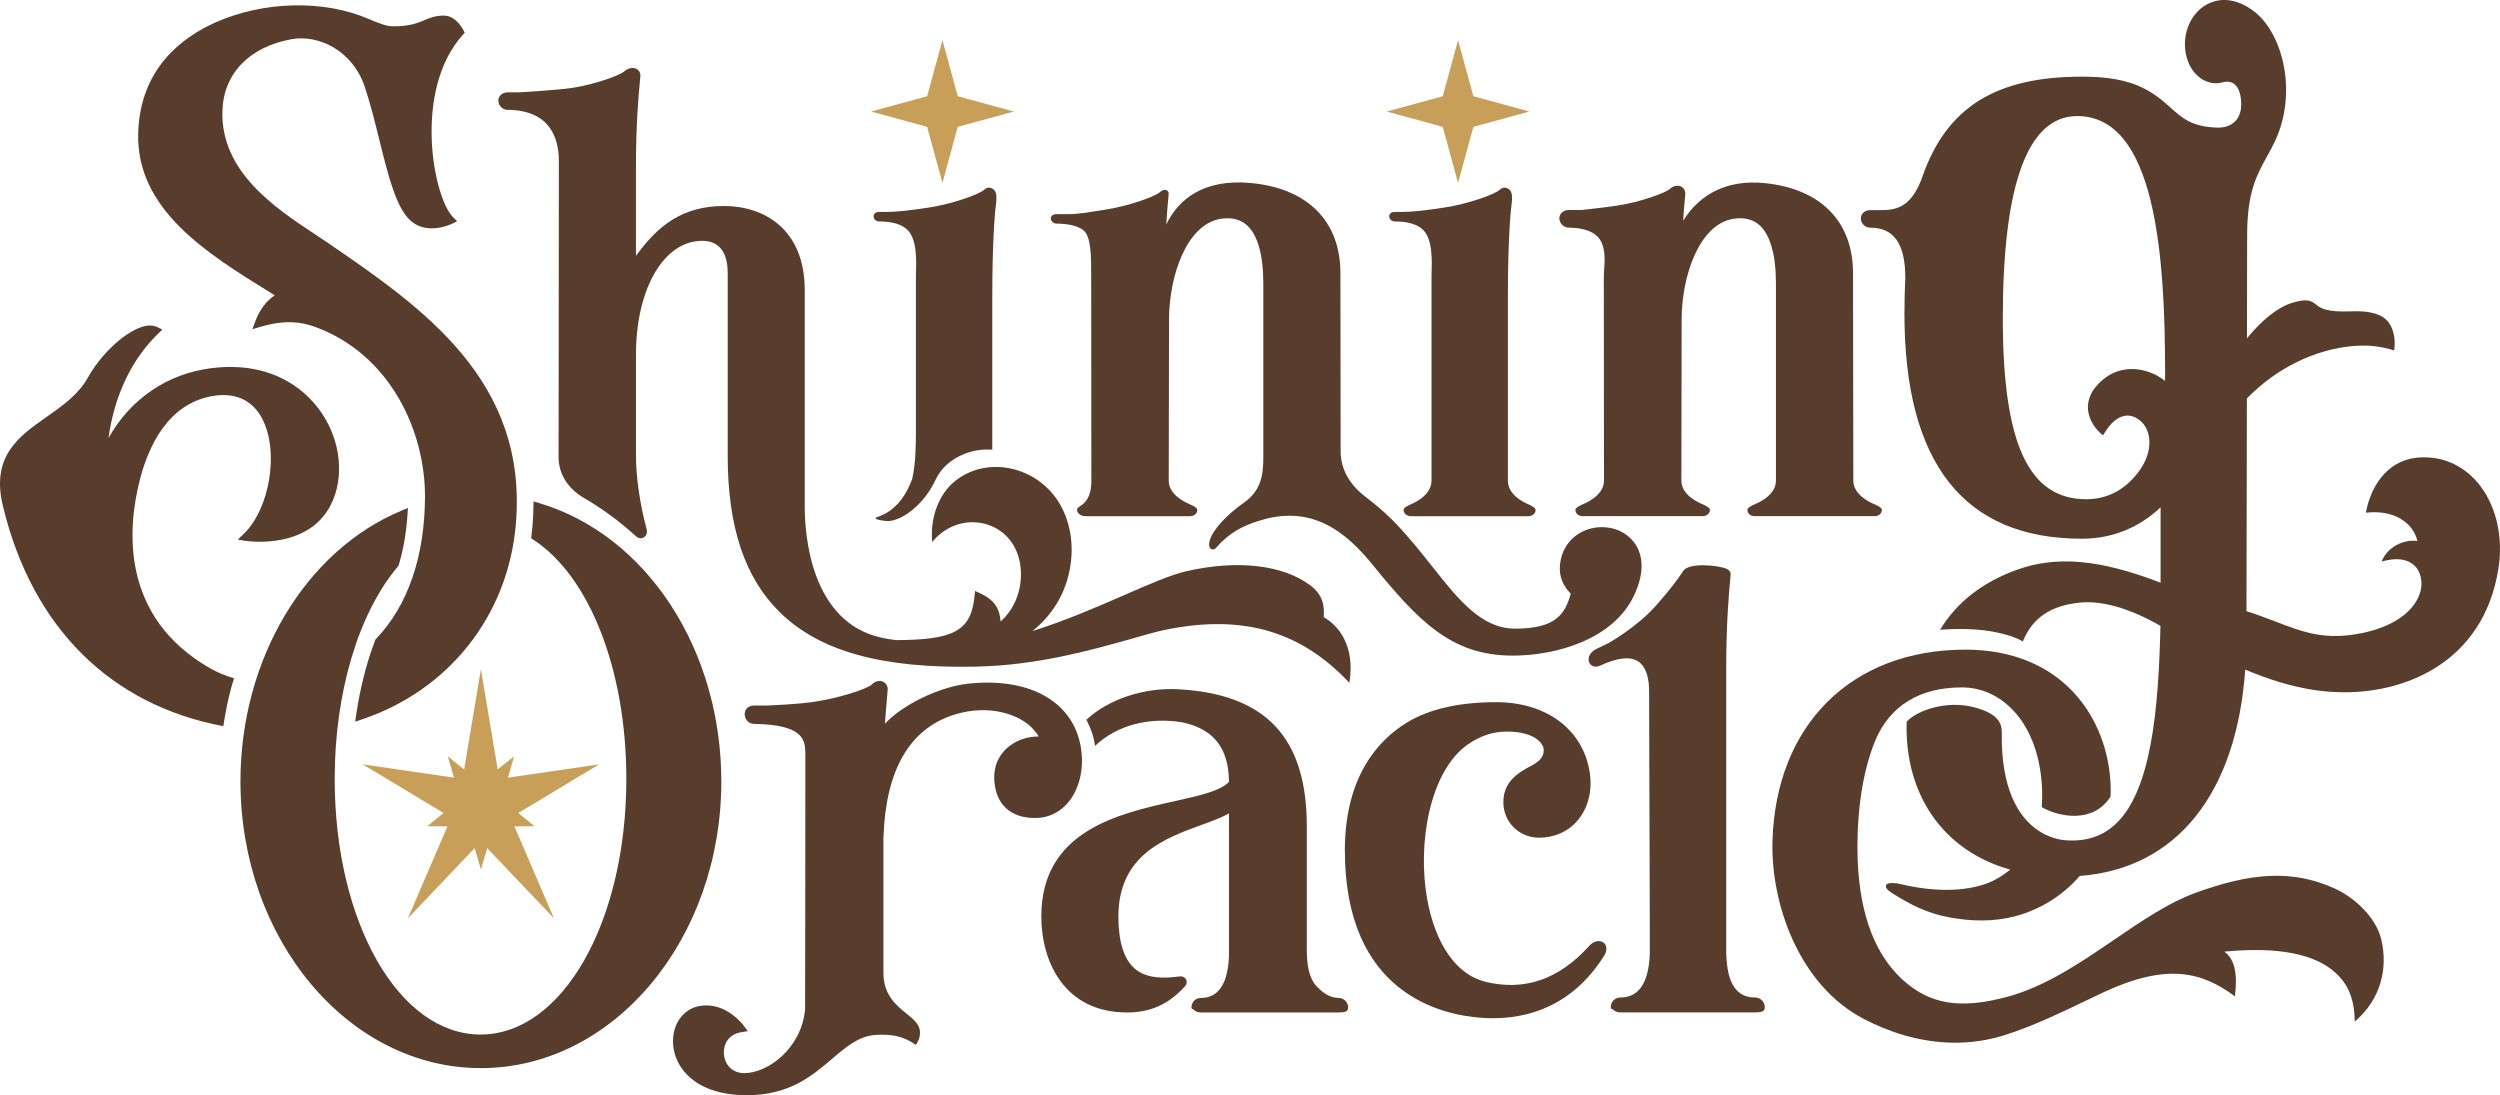 <?xml version="1.0" encoding="UTF-8"?>
<svg id="_レイヤー_2" data-name="レイヤー 2" xmlns="http://www.w3.org/2000/svg" xmlns:xlink="http://www.w3.org/1999/xlink" viewBox="0 0 904.42 396.22">
  <defs>
    <style>
      .cls-1 {
        filter: url(#drop-shadow-1);
      }

      .cls-2 {
        fill: #c89f58;
      }

      .cls-2, .cls-3 {
        stroke-width: 0px;
      }

      .cls-3 {
        fill: #583c2c;
      }
    </style>
    <filter id="drop-shadow-1" filterUnits="userSpaceOnUse">
      <feOffset dx="0" dy="0"/>
      <feGaussianBlur result="blur" stdDeviation="7"/>
      <feFlood flood-color="#443e35" flood-opacity=".2"/>
      <feComposite in2="blur" operator="in"/>
      <feComposite in="SourceGraphic"/>
    </filter>
  </defs>
  <g id="_レイヤー_1-2" data-name="レイヤー 1">
    <g class="cls-1">
      <polygon class="cls-2" points="180.04 278.35 173.98 242.09 167.92 278.35 162 273.63 164.22 281.33 131.22 276.52 160.47 294.11 154.59 298.9 161.88 298.94 147.55 332.23 171.69 306.84 173.98 314.51 176.27 306.84 200.41 332.23 186.08 298.94 193.37 298.9 187.49 294.11 216.74 276.52 183.75 281.33 185.97 273.63 180.04 278.35"/>
      <path class="cls-3" d="M382.24,80.89c4.38.06,7.52.8,9.56,2.29,2.96,2.16,2.96,9.25,2.96,17.24,0,18.05.05,55.41.06,73.47,0,4.12-1.04,6.92-3.18,8.58-1.66,1.28-2.29,1.3-1.88,2.52.37,1.09,1.53,1.75,3.09,1.75h37.59c1.39,0,2.43-.75,2.67-1.9.11-.55.22-1.2-3-2.56-1.71-.72-7.3-3.46-7.3-8.38,0,0,.1-56.91.11-58.16,0-16.26,6.53-34.6,18.63-36.56,3.81-.62,6.96.1,9.35,2.13,4.01,3.41,6.13,10.76,6.13,21.24v63.13c0,6.98-1.24,12.04-6.98,16.15-9.27,6.57-13.64,13.3-12.43,16.18.42.99,1.61.98,2.26.22,4.84-5.58,9.85-7.99,15.05-9.66,15.76-5.13,28.46-.44,41.19,15.2,16.9,20.78,28.78,33.41,51.1,33.41,15.61,0,36.5-5.75,44.02-21.97,4.07-8.79,2.66-14.5.75-17.75-2.26-3.84-6.41-6.34-11.12-6.7-7.79-.6-14.41,4.05-16.14,11.26-1.18,4.92,0,9.21,3.52,12.76-2.06,7.23-5.22,12.65-20.11,12.65-12.2,0-20.48-10.45-30.06-22.55-4.41-5.57-8.97-11.33-14.38-16.77-3.63-3.64-6.88-6.17-9.75-8.4-5.77-4.48-8.95-9.94-8.95-16.5,0-13.7-.08-64.35-.08-64.35,0-18.76-11.74-30.66-32.21-32.63-17.69-1.71-26.61,6.3-30.77,14.93.34-6.51.84-10.2.84-10.83.26-1.58-1.59-2.37-3.17-.79-1.85,1.59-11.22,5.02-19.93,6.34-5.29.79-8.79,1.59-13.2,1.59h-4.23c-3.16,0-2.37,3.43,0,3.43Z"/>
      <path class="cls-3" d="M318.04,80.11c4.82,0,8.21,1.05,10.27,3.07,3.56,3.48,3.16,11.47,3.07,15.35-.01.6-.03,1.15-.03,1.65v55.71c0,5.6-.1,11.96-1.36,17.42-1.99,5.44-5.13,10-9.65,12.45-.3.1-.36.14-.25.14-.79.41-1.6.78-2.48,1.05-2.95.93,2.85,1.65,4.09,1.54,5.23-.48,12.34-6.19,16.2-13.8.27-.51.54-1.03.79-1.56.05-.09.09-.19.14-.28.21-.44.49-.85.75-1.28.31-.49.66-.97,1.03-1.45,3.6-4.46,10.19-7.66,16.87-7.49l1.5.03v-55.33c0-19.32.89-30.25,1.29-32.99.07-.5.12-.98.15-1.44.18-2.77-.06-4.29-2.08-4.94-.67-.22-1.58-.04-2.42.79-1.85,1.59-11.23,5.02-19.94,6.34-6.74,1.01-11.5,1.59-15.49,1.59h-2.45c-2.91,0-2.38,3.43,0,3.43Z"/>
      <path class="cls-3" d="M97.66,105.76l1.74,1.08c-3.06,2.01-5.52,5.29-7.08,9.5l-1.01,2.73,2.8-.81c5.84-1.69,12.34-2.84,20.3.15,27.24,10.24,39.39,38.1,39.34,61.16-.05,21.7-6.18,39.54-17.73,51.58l-.21.22-.11.28c-3.11,8.18-5.42,17.28-6.86,27.05l-.35,2.36,2.27-.75c31.55-10.51,52.95-37.5,55.84-70.45,4.59-52.24-33.89-78.63-67.84-101.9-1.47-1.01-3.07-2.07-4.74-3.17-14.45-9.56-34.24-22.65-33.56-44.7.41-13.48,9.78-23.17,25.06-25.92,9.51-1.71,22.04,3.84,26.54,17.51,1.97,5.98,3.6,12.54,5.17,18.89,3.29,13.27,6.13,24.74,11.41,29.34,5.98,5.28,14.53,1.21,14.89,1.03l1.85-.9-1.46-1.46c-7.2-7.2-14.59-45.87,3.53-66l.67-.74-.45-.9c-.11-.22-2.7-5.3-7.04-5.3-3.14,0-5.09.81-7.16,1.68-2.48,1.03-5.28,2.2-11.22,2.2-2.48,0-5.39-1.18-8.67-2.59C117.28-.15,95.44.32,77.94,8.12c-12.36,5.51-27.24,16.9-27.94,39.9-.85,27.76,24.92,43.69,47.66,57.74Z"/>
      <path class="cls-3" d="M183.83,39.73c15.17.22,18.35,10.23,18.35,18.59l-.1,107.09c0,5.99,3.34,11.36,9.18,14.74,6.57,3.81,13.25,8.72,18.8,13.84.85.78,1.98.94,2.86.41.95-.58,1.35-1.77,1-3.03-2.38-8.69-3.85-18.84-3.85-26.5v-36.55c0-23.88,10.08-41.2,23.96-41.2,7.63,0,9.23,6.34,9.23,11.65v66.19c0,25.62,6.17,44.12,18.87,56.55,14.42,14.12,36.95,20.39,70.92,19.65,21.94-.46,40.83-5.74,56-9.98,4.28-1.2,8.29-2.46,12.06-3.24,29.97-6.27,50.42,1.42,67.05,19.08h0c2.27-14.05-4.54-21.04-9.27-23.76.3-4.57-.54-8.32-4.99-11.59-10.03-7.39-26.33-9.22-44.72-5.02-5.62,1.28-13.41,4.68-22.43,8.62-9.68,4.22-21.22,9.26-33.24,13.02,8.02-6.43,12.89-15.24,13.98-25.56.93-9.06-1.47-17.81-6.6-24-8.95-10.79-25.1-13.26-35.69-4.45-5.54,4.61-8.35,12.56-8.06,19.92l.07,1.89c9.31-11.36,26.27-8.69,30.91,4.31,2.52,7.06,1.48,17.59-6.14,24.45-.32-4.49-2.03-7.73-7.37-10.2l-1.87-.86-.21,2.05c-1.25,12.33-7.42,15.71-28.52,15.72-1.57-.21-3.25-.45-4.99-.83-25.88-5.6-27.89-37.64-27.89-47.33v-78.38c0-22.49-15.1-30.5-29.23-30.5-14.99,0-23.92,7.08-31.84,18.06v-31.61c0-16.52.98-26.72,1.39-31.07.11-1.13.18-1.89.19-2.3.15-1.05-.33-2.06-1.25-2.6-1.32-.77-3.12-.45-4.68.9-1.21,1.2-10.22,4.61-18.86,5.92-5.15.77-18.74,1.56-18.79,1.57h-4.22c-2.44,0-3.56,1.56-3.56,3,0,1.62,1.36,3.37,3.53,3.37Z"/>
      <path class="cls-3" d="M567.67,82.36c4.89.07,8.38,1.21,10.39,3.37,2.83,3.06,2.53,7.91,2.28,11.81-.07,1.05-.13,2.02-.13,2.88l.06,73.47c0,4.93-5.59,7.66-7.3,8.38-3.22,1.36-3.11,2.01-3,2.56.23,1.16,1.28,1.9,2.67,1.9h43.26c1.39,0,2.43-.75,2.67-1.9.11-.55.23-1.2-3-2.56-1.71-.72-7.3-3.46-7.3-8.38,0,0,.1-56.91.1-58.16h0c0-16.26,6.53-34.6,18.63-36.56,3.82-.62,6.96.1,9.35,2.13,4.01,3.41,6.13,10.76,6.13,21.24v71.35c0,4.93-5.59,7.66-7.3,8.38-3.22,1.36-3.11,2.01-3,2.56.23,1.16,1.28,1.9,2.67,1.9h43.26c1.39,0,2.43-.75,2.67-1.9.11-.55.22-1.2-3-2.56-1.71-.72-7.3-3.46-7.3-8.39l-.11-75.03c0-18.76-11.74-30.66-32.22-32.63-12.82-1.23-22.98,3.57-29.24,13.64.22-3.74.48-6.39.64-7.94.07-.71.12-1.2.13-1.47.16-1.24-.41-2.38-1.47-2.93-1.29-.67-2.95-.29-4.13.89-1.53,1.32-10.48,4.68-19.19,6-5.19.78-13.05,1.57-12.98,1.57h-4.23c-2.44,0-3.55,1.56-3.55,3,0,1.62,1.36,3.37,3.53,3.37Z"/>
      <path class="cls-3" d="M897.64,176.26c-4.25-5.8-10.21-9.54-16.78-10.52-6.21-.92-11.52.23-15.78,3.42-7.63,5.72-9.1,15.89-9.16,16.32h0c10-1.18,17.02,3.49,18.62,10.23-4.98-.67-10.86,2.12-12.93,7.44h0c4.76-1.36,8.97-1.27,11.96,1.54,1.26,1.19,3.21,4.39,2.13,9.01-1.32,5.66-7.41,12.39-20.71,15.23-13.58,2.91-21.56-.15-31.67-4.02-3.29-1.26-6.69-2.56-10.61-3.81l.14-76.96c10.8-11.05,24.54-17.72,38.43-18.96,5.57-.5,10.14.16,14.86,1.58.41-2.51.36-6.73-1.89-9.95-2.14-3.07-6.68-4.48-13.44-4.18-9.41.41-11.39-1.22-12.86-2.41-2-1.62-3.51-2.21-8.75-.66-5.07,1.55-10.88,6.15-16.32,12.85l.07-37.43c0-15.39,3.46-21.65,7.12-28.27,1-1.81,2.04-3.68,3-5.75,8.01-17.26,2.97-37.8-6.78-46.15-5.82-4.91-12.25-6.13-17.65-3.35-5.42,2.79-8.69,9.23-8.14,16.04.41,4.75,2.43,8.6,5.68,10.85,2.39,1.65,5.19,2.19,7.69,1.48,1.78-.5,3.26-.32,4.39.54,1.64,1.24,2.54,3.88,2.54,7.44,0,2.59-.79,4.73-2.3,6.19-1.53,1.49-3.74,2.25-6.38,2.16-9.1-.26-12.57-3.36-16.96-7.27-2.92-2.61-6.24-5.57-11.68-7.88-6.9-2.93-14.95-3.27-20.4-3.27-31.06,0-48.81,11.11-57.55,36.01-3.57,10.17-8.4,12.26-14.55,12.26h-4.23c-2.44,0-3.56,1.56-3.56,3,0,1.62,1.36,3.37,3.56,3.37,8.43,0,12.53,5.91,12.53,18.06v.16c-.21,4.32-.31,8.56-.31,12.94,0,53.98,21.57,81.35,64.11,81.35,10.92,0,20.51-3.81,28.55-11.34v27.26c-22.07-8.52-37.8-9.87-52.28-4.57-12.32,4.51-21.57,11.77-27.48,21.6,0,0,7.45-.71,14.96.09,10.49,1.12,14.96,4.13,14.96,4.13,3.49-8.55,10.08-13.02,20.74-14.07,11.52-1.13,24.38,5.68,29.06,8.44-.72,30.43-3.3,60.08-16.61,72.03-4.82,4.32-10.76,6.11-18.12,5.49-3.88-.34-23.22-3.78-22.67-38.86.05-3.57-1.48-6.9-9.8-9.16-10.04-2.73-20.72.99-24.62,5.15-.81,26.59,13.41,46.8,37.5,53.54-1.59,1.25-3.26,2.38-4.91,3.32-6.73,3.87-18.9,5.69-34.83,1.9-2.38-.57-4.59-.49-5.07.18-.74,1.04.45,2.1,2.69,3.49,5.57,3.44,11.6,6.81,19.93,8.34,8.06,1.5,16.25,1.72,24.23-.46,8.98-2.45,17.01-7.48,23.09-14.5,34.98-2.64,56.7-29.76,59.85-74.64,4.66,1.94,8.72,3.41,12.65,4.58,7.47,2.21,14.26,3.38,20.74,3.56,23.47.92,52.71-10.19,58.2-44.61,1.75-10.97-.51-21.72-6.21-29.5ZM760.6,137.47c-3.45,2.97-5.22,6.24-5.26,9.71-.06,5.3,3.98,9,4.15,9.16l1.29,1.16.93-1.46c2.28-3.55,4.91-5.52,7.62-5.69,2.12-.12,4.36.94,6.03,2.95,3.04,3.66,3.6,10.93-2.36,18.26-4.87,6-11.02,9.04-18.28,9.04-20.87,0-30.17-20.19-30.17-65.46,0-48.54,9.05-73.15,26.91-73.15,28.19,0,31.81,49.73,31.81,93.06,0,.9-.01,1.8-.04,2.72-6.29-4.91-15.66-6.3-22.63-.3Z"/>
      <path class="cls-3" d="M634.89,360.87c-8.68,0-10.13-8.67-10.4-15.88v-104.22c.05-15.81.98-26.12,1.39-30.52.11-1.21.18-2.02.19-2.43.05-.57-.13-1.47-1.57-2.09-2.68-1.17-13.22-2.35-15.51.72l-.41.61c-1.52,2.25-3.59,5.34-9.55,12.09-6.79,7.69-17.16,13.52-17.18,13.53l-4.23,2.03c-1.71.82-2.8,2.18-2.91,3.63-.07.99.33,1.88,1.09,2.4.84.57,1.97.59,3.08.06,6.19-2.88,10.8-3.4,13.71-1.55,3.3,2.11,4,7.01,4,10.76l.26,88.32v6.6c-.38,10.16-3.67,15.94-10.67,15.94-2.16,0-3.45,1.76-3.45,3.46,0,.86.32.4.91.98.44.43,1.24.95,2.54.95h48.71c2.45,0,3.56-.37,3.56-1.87,0-1.69-1.36-3.52-3.56-3.52Z"/>
      <path class="cls-3" d="M580.08,340.99c-1.18-.87-3.31-.85-5.21,1.26-10.88,12.11-23.56,16.44-37.7,12.87-10.27-2.6-17.87-13.46-20.85-29.79-3.64-19.97.87-46.39,14.72-56.04,4.43-3.08,9.14-4.64,14.01-4.64,9.85,0,13.42,4.05,13.42,6.78,0,2.25-1.27,3.85-4.36,5.52-5.18,2.71-10.24,5.97-10.24,13.26s5.8,12.84,12.92,12.84c5.49,0,10.39-2.15,13.78-6.05,3.83-4.39,5.51-10.62,4.61-17.1-2.17-15.72-15.48-25.88-33.91-25.88-13.45,0-24.34,2.5-32.38,7.43-10.2,6.26-22.36,19.36-22.36,46.21,0,51.76,34.8,59.6,49.76,60.57,1.28.08,2.55.13,3.8.13,17.16,0,31.04-7.8,40.31-22.74,1.35-2.24.66-3.9-.34-4.64Z"/>
      <path class="cls-3" d="M194.88,181.94l-1.85-.54-.04,1.92c-.05,2.67-.17,4.91-.36,7.07-.1,1.15-.23,2.28-.37,3.42l-.11.91.77.5c20.46,13.34,33.67,47.32,33.67,86.57,0,51.86-23.17,92.47-52.75,92.47s-52.76-40.62-52.76-92.47c0-31.21,8.56-59.95,22.89-76.88l.2-.23.09-.29c1.67-5.58,2.74-11.72,3.16-18.26l.15-2.36-2.18.9c-34.93,14.49-58.4,53.87-58.4,97.99,0,57.21,39.02,103.75,86.98,103.75s86.98-46.54,86.98-103.75c0-47.85-27.17-89.27-66.08-100.71Z"/>
      <path class="cls-3" d="M391.37,273.81c-.36-7.7-3.47-14.27-8.99-18.99-7.39-6.31-18.83-8.97-32.25-7.48-10.79,1.26-23.78,7.81-29.99,14.46.29-4.25.58-7.49.79-9.67.14-1.49.22-2.44.22-2.8,0-1.23-.71-2.32-1.81-2.77-.62-.25-2.27-.65-4.11,1.2-1.19,1.18-10.74,4.6-19.53,5.93-5.11,1.03-18.38,1.56-18.46,1.56h-4.48c-2.31,0-3.36,1.61-3.36,3.1,0,1.7,1.29,3.53,3.34,3.53,18.2.27,18.43,5.93,18.61,10.41,0,0-.03,92.1-.09,92.82-1.24,14.03-13.37,23.11-21.99,23.11-4.73,0-7.12-3.44-7.39-6.86-.27-3.41,1.56-7.18,6.26-7.94l2.37-.38-1.42-1.94c-.26-.36-6.49-8.69-15.82-7.2-6.23,1.01-10.33,6.94-9.75,14.1.67,8.4,8.08,18.21,26.72,18.21,15.32,0,23.56-7.01,30.82-13.2,5.13-4.37,9.56-8.14,15.61-8.6,8.26-.55,11.79,1.68,14.63,3.58.16-.18,1.53-1.85,1.53-4.46,0-2.88-2.3-4.74-4.95-6.89-3.69-2.99-8.29-6.7-8.29-14.72v-48.43s.03-.89.03-.89c.86-24.02,9.39-38.82,25.34-43.97,13.48-4.33,24.31.4,28.32,4.64,1.31,1.36,2.07,2.41,2.51,3.18-4.14-.07-8.44,1.43-11.49,4.19-2.36,2.12-5.06,5.94-4.57,12.07.67,8.41,5.98,13.21,14.57,13.21h.3c4.25,0,8.08-1.66,11.08-4.8,3.95-4.13,6.03-10.44,5.71-17.32Z"/>
      <polygon class="cls-2" points="346.48 34.81 340.95 14.54 335.41 34.81 315.14 40.35 335.41 45.89 340.95 66.16 346.48 45.89 366.76 40.35 346.48 34.81"/>
      <polygon class="cls-2" points="533.01 34.81 527.48 14.54 521.94 34.81 501.67 40.35 521.94 45.89 527.48 66.16 533.01 45.89 553.29 40.35 533.01 34.81"/>
      <path class="cls-3" d="M552.55,182.28c-1.65-.71-7.04-3.41-7.04-8.39v-66.56c0-19.32.89-30.25,1.29-32.99.07-.5.12-.98.15-1.44.18-2.77-.06-4.29-2.08-4.94-.67-.22-1.58-.04-2.42.79-1.85,1.59-11.23,5.02-19.94,6.34-6.74,1.01-11.5,1.59-15.49,1.59h-2.45c-2.91,0-2.38,3.43,0,3.43,4.82,0,8.21,1.05,10.27,3.07,3.56,3.48,3.16,11.47,3.07,15.35-.01.6-.03,1.15-.03,1.65v73.72c0,4.93-5.46,7.67-7.14,8.39-3.18,1.37-3.05,2.01-2.94,2.56.23,1.13,1.29,1.89,2.64,1.89h42.41c1.35,0,2.41-.76,2.64-1.89.11-.55.24-1.2-2.94-2.56Z"/>
      <path class="cls-3" d="M861.49,339.93c-1.93-8.09-9.7-15.29-17.09-18.6-15.37-6.87-30.34-5.54-50.09,1.65-9.78,3.56-19.32,10.06-29.43,16.95-12.23,8.34-24.88,16.96-38.7,20.68-17.23,4.64-28.3,2.76-38.23-6.51-10.61-9.9-15.99-25.97-15.99-47.77,0-14.86,2.31-28.55,6.51-38.54,5.25-12.5,16.06-19.11,31.27-19.11,13.99,0,25.31,11.65,28.18,29,.85,4.64,1.06,9.53.71,14.3,5.96,3.48,18.53,6.2,24.89-3.79.06-1.32.08-2.64.04-3.92-.87-24.51-17.45-49.25-52.54-49.25-41.2,0-68.59,27.19-69.79,69.28-.64,22.38,9.45,52.07,33.1,64.36,8.31,4.32,19.82,8.56,32.96,8.56,5.69,0,11.69-.79,17.87-2.73,9.79-3.06,19.72-7.81,30.24-12.85,1.93-.92,3.87-1.85,5.81-2.77,22.84-10.56,35.42-7.26,47.31,1.57h0c1.03-8.22-.1-13.57-3.86-16.16.23-.02.46-.05.69-.07,18.76-1.72,32.06.86,39.51,7.67,4.66,4.26,6.85,9.35,7.03,17.68h0c9.58-8.17,12.01-19.5,9.59-29.62Z"/>
      <path class="cls-3" d="M484.24,361.01c-3.38,0-5.93-2.16-7.77-4.02-3.81-3.85-3.75-11.07-3.71-15.38v-42.66c0-32.07-14.75-47.83-46.44-49.6-12.53-.67-25.21,3.57-33.3,11.01,1.74,3.46,2.62,5.85,3.13,9.48,7.71-7.37,19.34-10.55,31.61-8.52,11.34,2.45,16.71,9.29,16.85,21.5-2.9,3.28-10.71,5.02-19.69,7.02-20.34,4.53-48.21,10.74-48.21,41.72,0,16.01,8.13,34.72,31.06,34.72,8.49,0,15.15-3.04,20.98-9.55.61-.68.75-1.62.34-2.39-.43-.81-1.35-1.24-2.33-1.11-5.26.71-11.86,1.02-16.32-2.88-3.87-3.39-5.84-9.71-5.84-18.79,0-22.19,16.7-28.27,30.13-33.16,3.82-1.39,7.25-2.64,9.88-4.14v51.45c-.37,9.73-3.51,15.32-10.2,15.32-2.11,0-3.37,1.72-3.37,3.38,0,.84.32.36.89.93.43.42,1.21.93,2.48.93h49.83c2.39,0,3.48-.33,3.48-1.81,0-1.65-1.33-3.44-3.48-3.44Z"/>
      <path class="cls-3" d="M115.04,147.58c-5.03-6.55-16.73-17.12-38.63-14.38-15.95,1.99-29.36,11.25-37.16,25.3,2.08-15.28,8.33-28.5,17.99-37.82l1.5-1.45-1.88-.92c-6.29-3.1-19.03,7.43-25.03,18.23-3.46,6.23-9.33,10.34-15.01,14.32-10,7-20.33,14.25-15.66,32.6,10.55,43.48,38.83,71.61,79.63,79.24,1.42-9.16,3-14.68,3.89-17.32-3.15-.92-6.04-2.11-8.59-3.57-32.8-18.72-29.99-51.04-25.39-68.63,3.15-12.07,10.22-27.05,25.99-29.87,8.4-1.5,14.73,1.4,18.29,8.38,6.02,11.81,2.64,32.36-6.83,41.48l-2.11,2.04,2.9.47c.25.04,24.15,3.71,31.65-15.06,4.16-10.27,1.99-23.24-5.52-33.02Z"/>
    </g>
  </g>
</svg>